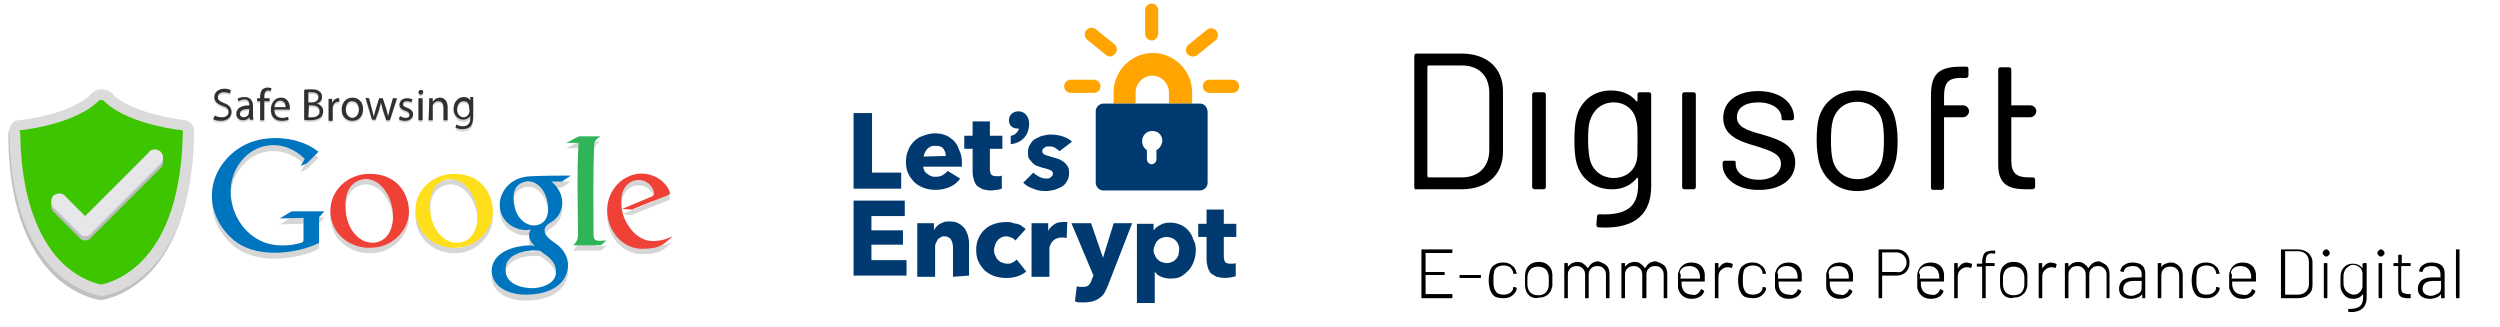 <?xml version="1.0" encoding="utf-8"?>
<!-- Generator: Adobe Illustrator 27.6.1, SVG Export Plug-In . SVG Version: 6.00 Build 0)  -->
<svg version="1.1" id="Camada_1" xmlns="http://www.w3.org/2000/svg" xmlns:xlink="http://www.w3.org/1999/xlink" x="0px" y="0px"
	 viewBox="0 0 420 55" style="enable-background:new 0 0 420 55;" xml:space="preserve">
<style type="text/css">
	.st0{opacity:0.2;}
	.st1{fill-rule:evenodd;clip-rule:evenodd;fill:#303030;}
	.st2{fill:#303030;}
	.st3{opacity:0.3;fill:#303030;enable-background:new    ;}
	.st4{fill:#3DC500;}
	.st5{clip-path:url(#SVGID_00000130639696659111485500000016383948753500989841_);fill:#3DC500;}
	.st6{fill:#DBDBDB;}
	.st7{fill:#BCBEC0;}
	.st8{fill:#E6E7E8;}
	.st9{fill-rule:evenodd;clip-rule:evenodd;fill:#EF4136;}
	.st10{fill-rule:evenodd;clip-rule:evenodd;fill:#2FB458;}
	.st11{fill-rule:evenodd;clip-rule:evenodd;fill:#0075BF;}
	.st12{fill-rule:evenodd;clip-rule:evenodd;fill:#FFDF1C;}
	.st13{fill:#FFA400;}
	.st14{fill:#003A70;}
</style>
<g>
	<g>
		<path d="M237.6,31.4v-22c0-0.3,0.2-0.4,0.4-0.4h7.5c4.3,0,7,2.4,7,6.3v10.2c0,3.9-2.7,6.3-7,6.3H238
			C237.7,31.9,237.6,31.7,237.6,31.4z M240,29.8h5.6c2.8,0,4.6-1.8,4.6-4.6v-9.6c0-2.8-1.7-4.6-4.6-4.6H240c-0.1,0-0.2,0.1-0.2,0.2
			v18.4C239.9,29.8,239.9,29.8,240,29.8z"/>
	</g>
	<path d="M257.4,31.4V15.9c0-0.3,0.2-0.4,0.4-0.4h1.5c0.3,0,0.4,0.2,0.4,0.4v15.5c0,0.3-0.2,0.4-0.4,0.4h-1.5
		C257.6,31.8,257.4,31.6,257.4,31.4z"/>
	<path d="M275.5,15.5h1.5c0.3,0,0.4,0.2,0.4,0.4v15.4c0,5.5-3.8,7.2-8.8,6.9c-0.3,0-0.4-0.2-0.4-0.5l0.1-1.3c0-0.3,0.2-0.4,0.4-0.4
		c4.6,0.2,6.5-1.3,6.5-4.9V30c0-0.1-0.1-0.2-0.2-0.1c-0.9,1.1-2.2,1.9-4.2,1.9c-2.7,0-5.1-1.5-5.9-4.3c-0.3-1-0.4-2.4-0.4-3.9
		c0-1.7,0.1-3,0.4-4.1c0.7-2.5,2.8-4.3,5.7-4.3c2,0,3.4,0.7,4.3,1.8c0.1,0.1,0.2,0.1,0.2-0.1v-1.1C275.1,15.6,275.3,15.5,275.5,15.5
		z M275.1,23.6c0-2.2,0-2.6-0.2-3.3c-0.3-1.7-1.7-3.1-3.8-3.1c-2.1,0-3.5,1.4-4,3.1c-0.2,0.6-0.3,1.5-0.3,3.2c0,1.8,0.2,2.8,0.3,3.3
		c0.4,1.7,1.9,3.1,4,3.1c2.2,0,3.6-1.4,3.9-3.1C275.1,26.2,275.1,25.8,275.1,23.6z"/>
	<path d="M282.6,31.4V15.9c0-0.3,0.2-0.4,0.4-0.4h1.5c0.3,0,0.4,0.2,0.4,0.4v15.5c0,0.3-0.2,0.4-0.4,0.4H283
		C282.7,31.8,282.6,31.6,282.6,31.4z"/>
	<path d="M289.4,27.7v-0.3c0-0.3,0.2-0.4,0.4-0.4h1.4c0.3,0,0.4,0.1,0.4,0.3v0.3c0,1.4,1.5,2.6,3.9,2.6c2.3,0,3.7-1.2,3.7-2.7
		c0-1.7-1.9-2.2-4-2.9c-2.8-0.8-5.7-1.7-5.7-4.8c0-2.8,2.4-4.5,5.9-4.5c3.6,0,6,1.9,6,4.5c0,0.3-0.2,0.4-0.4,0.4h-1.3
		c-0.3,0-0.4-0.1-0.4-0.2v-0.2c0-1.4-1.5-2.6-3.9-2.6c-2.2,0-3.6,0.9-3.6,2.5s1.7,2.2,3.9,2.8c2.7,0.8,5.9,1.6,5.9,4.8
		c0,2.8-2.4,4.6-6,4.6C291.9,32,289.4,30,289.4,27.7z"/>
	<path d="M305.7,27.6c-0.3-1.1-0.5-2.4-0.5-4s0.1-2.9,0.4-3.9c0.8-2.7,3.2-4.5,6.4-4.5c3.1,0,5.5,1.7,6.3,4.4c0.3,1.1,0.5,2.5,0.5,4
		s-0.1,2.9-0.5,4c-0.8,2.8-3.2,4.5-6.3,4.5C308.9,32.1,306.6,30.3,305.7,27.6z M316.2,26.9c0.2-0.8,0.3-2,0.3-3.3
		c0-1.4-0.1-2.5-0.3-3.3c-0.5-1.9-2-3.2-4.2-3.2c-2.1,0-3.6,1.3-4.1,3.2c-0.2,0.7-0.3,1.9-0.3,3.3s0.1,2.5,0.3,3.3
		c0.5,1.9,2,3.2,4.2,3.2C314.1,30.1,315.7,28.8,316.2,26.9z"/>
	<path d="M326.6,16.2v0.6c0,0.1,0,2.1,0,2.2v12.5c0,0.2-0.2,0.4-0.4,0.4h-1.4c-0.3,0-0.4-0.1-0.4-0.4V19c0-0.1,0-2.1,0-2.2v-0.7
		c0-3.5,1.1-4.9,5.1-4.9h0.8c0.3,0,0.4,0.1,0.4,0.4v1.1c0,0.2-0.2,0.4-0.4,0.4h-0.6C327.2,13,326.6,14,326.6,16.2z"/>
	<path d="M337.9,17.5V27c0,2.1,0.9,2.8,2.9,2.8h0.7c0.3,0,0.4,0.2,0.4,0.4v1.1c0,0.3-0.1,0.4-0.4,0.5h-1.1c-2.8,0-4.7-0.7-4.7-4.1
		V17.5c0-0.1,0-2.1,0-2.2v-3.6c0-0.3,0.2-0.4,0.4-0.4h1.4c0.3,0,0.4,0.2,0.4,0.4v3.6C337.9,15.4,337.9,17.4,337.9,17.5z"/>
	<g>
		<path d="M330.8,18.7c0,0.5-0.5,1-1,1h-3.1c-0.5,0-1-0.4-1-1c0-0.5,0.5-1,1-1h3.1C330.3,17.7,330.8,18.1,330.8,18.7z"/>
	</g>
	<g>
		<path d="M342.1,18.7c0,0.5-0.5,1-1,1H338c-0.6,0-1-0.4-1-1c0-0.5,0.4-1,1-1h3.1C341.6,17.7,342.1,18.1,342.1,18.7z"/>
	</g>
</g>
<g>
	<path d="M243.9,42.5h-4.4l0,0v3.2l0,0h3.1c0.1,0,0.1,0,0.1,0.1v0.3c0,0.1,0,0.1-0.1,0.1h-3.1l0,0v3.2l0,0h4.4c0.1,0,0.1,0,0.1,0.1
		V50c0,0.1,0,0.1-0.1,0.1h-5c-0.1,0-0.1,0-0.1-0.1v-8c0-0.1,0-0.1,0.1-0.1h5c0.1,0,0.1,0,0.1,0.1v0.3C244,42.4,244,42.5,243.9,42.5z
		"/>
	<path d="M245.2,46.6v-0.3c0-0.1,0-0.1,0.1-0.1h3.4c0.1,0,0.1,0,0.1,0.1v0.3c0,0.1,0,0.1-0.1,0.1h-3.4
		C245.3,46.7,245.2,46.7,245.2,46.6z"/>
	<path d="M251.1,49.8c-0.4-0.3-0.6-0.7-0.8-1.2c-0.1-0.4-0.2-0.9-0.2-1.5s0.1-1.1,0.2-1.5c0.1-0.5,0.4-0.9,0.8-1.1
		c0.4-0.3,0.9-0.4,1.4-0.4s1,0.1,1.4,0.4c0.4,0.3,0.7,0.6,0.8,1.1c0,0.1,0.1,0.2,0.1,0.3l0,0c0,0.1,0,0.1-0.1,0.1h-0.4l0,0
		c-0.1,0-0.1,0-0.1-0.1v-0.2c-0.1-0.3-0.3-0.6-0.5-0.8c-0.3-0.2-0.7-0.3-1.1-0.3c-0.4,0-0.8,0.1-1.1,0.3s-0.5,0.5-0.5,0.9
		c-0.1,0.3-0.1,0.7-0.1,1.3c0,0.5,0,1,0.1,1.2c0.1,0.4,0.3,0.7,0.5,0.9c0.3,0.2,0.6,0.3,1.1,0.3c0.4,0,0.8-0.1,1.1-0.3
		s0.5-0.5,0.5-0.8v-0.1c0-0.1,0.1-0.1,0.1-0.1l0.4,0.1c0.1,0,0.1,0.1,0.1,0.1v0.2c-0.1,0.4-0.4,0.8-0.8,1.1
		c-0.4,0.3-0.9,0.4-1.4,0.4S251.4,50,251.1,49.8z"/>
	<path d="M257.1,49.8c-0.4-0.3-0.7-0.7-0.8-1.2c-0.1-0.3-0.1-0.8-0.1-1.5s0-1.1,0.1-1.5c0.1-0.5,0.4-0.9,0.8-1.2s0.9-0.4,1.4-0.4
		s1,0.1,1.4,0.4c0.4,0.3,0.7,0.7,0.8,1.1c0,0.2,0.1,0.4,0.1,0.6s0,0.5,0,0.8c0,0.4,0,0.6,0,0.9s0,0.4-0.1,0.6
		c-0.1,0.5-0.4,0.9-0.8,1.2S259,50,258.5,50C257.9,50.2,257.5,50,257.1,49.8z M259.5,49.3c0.3-0.2,0.5-0.5,0.6-0.9
		c0.1-0.2,0.1-0.6,0.1-1.2c0-0.6,0-1-0.1-1.2c-0.1-0.4-0.3-0.7-0.6-0.9c-0.3-0.2-0.7-0.3-1.1-0.3s-0.8,0.1-1.1,0.3
		c-0.3,0.2-0.5,0.5-0.6,0.9c-0.1,0.2-0.1,0.7-0.1,1.2c0,0.6,0,1,0.1,1.2c0.1,0.4,0.3,0.7,0.6,0.9c0.3,0.2,0.6,0.3,1.1,0.3
		S259.2,49.5,259.5,49.3z"/>
	<path d="M269.9,44.6c0.3,0.3,0.5,0.8,0.5,1.4v4c0,0.1,0,0.1-0.1,0.1h-0.4c-0.1,0-0.1,0-0.1-0.1v-3.8c0-0.5-0.1-0.8-0.4-1.1
		s-0.6-0.4-1-0.4c-0.5,0-0.8,0.1-1.1,0.4c-0.3,0.3-0.4,0.6-0.4,1.1V50c0,0.1,0,0.1-0.1,0.1h-0.4c-0.1,0-0.1,0-0.1-0.1v-3.8
		c0-0.5-0.1-0.8-0.4-1.1s-0.6-0.4-1-0.4c-0.5,0-0.8,0.1-1.1,0.4c-0.3,0.3-0.4,0.6-0.4,1.1V50c0,0.1,0,0.1-0.1,0.1h-0.4
		c-0.1,0-0.1,0-0.1-0.1v-5.7c0-0.1,0-0.1,0.1-0.1h0.4c0.1,0,0.1,0,0.1,0.1v0.5l0,0l0,0c0.2-0.2,0.4-0.4,0.7-0.6
		c0.3-0.1,0.6-0.2,0.9-0.2c0.4,0,0.8,0.1,1,0.3c0.3,0.2,0.5,0.4,0.7,0.7c0,0,0,0,0.1,0c0.2-0.3,0.4-0.6,0.7-0.8
		c0.3-0.2,0.7-0.3,1.1-0.3C269.1,44.1,269.5,44.3,269.9,44.6z"/>
	<path d="M279.6,44.6c0.3,0.3,0.5,0.8,0.5,1.4v4c0,0.1,0,0.1-0.1,0.1h-0.4c-0.1,0-0.1,0-0.1-0.1v-3.8c0-0.5-0.1-0.8-0.4-1.1
		s-0.6-0.4-1-0.4c-0.5,0-0.8,0.1-1.1,0.4c-0.3,0.3-0.4,0.6-0.4,1.1V50c0,0.1,0,0.1-0.1,0.1H276c-0.1,0-0.1,0-0.1-0.1v-3.8
		c0-0.5-0.1-0.8-0.4-1.1s-0.6-0.4-1-0.4c-0.5,0-0.8,0.1-1.1,0.4c-0.3,0.3-0.4,0.6-0.4,1.1V50c0,0.1,0,0.1-0.1,0.1h-0.4
		c-0.1,0-0.1,0-0.1-0.1v-5.7c0-0.1,0-0.1,0.1-0.1h0.4c0.1,0,0.1,0,0.1,0.1v0.5l0,0l0,0c0.2-0.2,0.4-0.4,0.7-0.6
		c0.3-0.1,0.6-0.2,0.9-0.2c0.4,0,0.8,0.1,1,0.3c0.3,0.2,0.5,0.4,0.7,0.7c0,0,0,0,0.1,0c0.2-0.3,0.4-0.6,0.7-0.8
		c0.3-0.2,0.7-0.3,1.1-0.3C278.8,44.1,279.2,44.3,279.6,44.6z"/>
	<path d="M285.1,49.4c0.3-0.2,0.5-0.4,0.6-0.7c0-0.1,0.1-0.1,0.2-0.1l0.3,0.2c0.1,0,0.1,0.1,0.1,0.2c-0.2,0.4-0.4,0.7-0.8,0.9
		s-0.8,0.3-1.3,0.3s-1-0.1-1.4-0.4c-0.4-0.3-0.6-0.6-0.8-1.1c-0.1-0.2-0.1-0.4-0.1-0.7s0-0.5,0-0.9s0-0.7,0-0.9s0-0.4,0.1-0.5
		c0.1-0.5,0.4-0.9,0.8-1.2s0.9-0.4,1.4-0.4c0.6,0,1.2,0.2,1.5,0.5c0.4,0.3,0.6,0.8,0.7,1.4c0,0.1,0,0.3,0,0.5s0,0.4,0,0.7
		c0,0.1,0,0.1-0.1,0.1h-3.8l0,0c0,0.5,0,0.8,0.1,1c0.1,0.4,0.3,0.7,0.6,0.9c0.3,0.2,0.7,0.3,1.1,0.3
		C284.5,49.6,284.8,49.6,285.1,49.4z M282.3,46.8C282.3,46.8,282.4,46.8,282.3,46.8h3.3l0,0c0-0.4,0-0.7-0.1-0.9
		c-0.1-0.4-0.3-0.7-0.6-0.9c-0.3-0.2-0.6-0.3-1.1-0.3s-0.8,0.1-1.1,0.3c-0.3,0.2-0.5,0.5-0.5,0.9C282.4,46,282.4,46.3,282.3,46.8z"
		/>
	<path d="M291,44.3c0.1,0,0.1,0.1,0.1,0.2l-0.1,0.4c0,0.1-0.1,0.1-0.2,0.1c-0.2-0.1-0.4-0.1-0.6-0.1c-0.4,0-0.8,0.2-1.1,0.5
		c-0.3,0.3-0.4,0.7-0.4,1.2V50c0,0.1,0,0.1-0.1,0.1h-0.4c-0.1,0-0.1,0-0.1-0.1v-5.7c0-0.1,0-0.1,0.1-0.1h0.4c0.1,0,0.1,0,0.1,0.1
		v0.8l0,0l0,0c0.2-0.3,0.4-0.5,0.6-0.7c0.3-0.2,0.6-0.3,0.9-0.3C290.6,44.2,290.8,44.2,291,44.3z"/>
	<path d="M293,49.8c-0.4-0.3-0.6-0.7-0.8-1.2c-0.1-0.4-0.2-0.9-0.2-1.5s0.1-1.1,0.2-1.5c0.1-0.5,0.4-0.9,0.8-1.1
		c0.4-0.3,0.9-0.4,1.4-0.4s1,0.1,1.4,0.4c0.4,0.3,0.7,0.6,0.8,1.1c0,0.1,0.1,0.2,0.1,0.3l0,0c0,0.1,0,0.1-0.1,0.1h-0.4l0,0
		c-0.1,0-0.1,0-0.1-0.1v-0.2c-0.1-0.3-0.3-0.6-0.5-0.8c-0.3-0.2-0.7-0.3-1.1-0.3s-0.8,0.1-1.1,0.3c-0.3,0.2-0.5,0.5-0.5,0.9
		c-0.1,0.3-0.1,0.7-0.1,1.3c0,0.5,0,1,0.1,1.2c0.1,0.4,0.3,0.7,0.5,0.9c0.3,0.2,0.6,0.3,1.1,0.3c0.4,0,0.8-0.1,1.1-0.3
		c0.3-0.2,0.5-0.5,0.5-0.8v-0.1c0-0.1,0.1-0.1,0.1-0.1l0.4,0.1c0.1,0,0.1,0.1,0.1,0.1v0.2c-0.1,0.4-0.4,0.8-0.8,1.1
		s-0.9,0.4-1.4,0.4S293.4,50,293,49.8z"/>
	<path d="M301.4,49.4c0.3-0.2,0.5-0.4,0.6-0.7c0-0.1,0.1-0.1,0.2-0.1l0.3,0.2c0.1,0,0.1,0.1,0.1,0.2c-0.2,0.4-0.4,0.7-0.8,0.9
		s-0.8,0.3-1.3,0.3s-1-0.1-1.4-0.4c-0.4-0.3-0.6-0.6-0.8-1.1c-0.1-0.2-0.1-0.4-0.1-0.7s0-0.5,0-0.9s0-0.7,0-0.9s0-0.4,0.1-0.5
		c0.1-0.5,0.4-0.9,0.8-1.2s0.9-0.4,1.4-0.4c0.6,0,1.2,0.2,1.5,0.5c0.4,0.3,0.6,0.8,0.7,1.4c0,0.1,0,0.3,0,0.5s0,0.4,0,0.7
		c0,0.1,0,0.1-0.1,0.1h-3.8l0,0c0,0.5,0,0.8,0.1,1c0.1,0.4,0.3,0.7,0.6,0.9c0.3,0.2,0.7,0.3,1.1,0.3
		C300.9,49.6,301.2,49.6,301.4,49.4z M298.7,46.8L298.7,46.8h3.3l0,0c0-0.4,0-0.7-0.1-0.9c-0.1-0.4-0.3-0.7-0.6-0.9
		c-0.3-0.2-0.6-0.3-1.1-0.3s-0.8,0.1-1.1,0.3c-0.3,0.2-0.5,0.5-0.5,0.9C298.8,46,298.7,46.3,298.7,46.8z"/>
	<path d="M310,49.4c0.3-0.2,0.5-0.4,0.6-0.7c0-0.1,0.1-0.1,0.2-0.1l0.3,0.2c0.1,0,0.1,0.1,0.1,0.2c-0.2,0.4-0.4,0.7-0.8,0.9
		s-0.8,0.3-1.3,0.3s-1-0.1-1.4-0.4c-0.4-0.3-0.6-0.6-0.8-1.1c-0.1-0.2-0.1-0.4-0.1-0.7s0-0.5,0-0.9s0-0.7,0-0.9s0-0.4,0.1-0.5
		c0.1-0.5,0.4-0.9,0.8-1.2s0.9-0.4,1.4-0.4c0.6,0,1.2,0.2,1.5,0.5c0.4,0.3,0.6,0.8,0.7,1.4c0,0.1,0,0.3,0,0.5s0,0.4,0,0.7
		c0,0.1,0,0.1-0.1,0.1h-3.8l0,0c0,0.5,0,0.8,0.1,1c0.1,0.4,0.3,0.7,0.6,0.9c0.3,0.2,0.7,0.3,1.1,0.3C309.4,49.6,309.7,49.6,310,49.4
		z M307.3,46.8L307.3,46.8h3.3l0,0c0-0.4,0-0.7-0.1-0.9c-0.1-0.4-0.3-0.7-0.6-0.9c-0.3-0.2-0.6-0.3-1.1-0.3s-0.8,0.1-1.1,0.3
		c-0.3,0.2-0.5,0.5-0.5,0.9C307.3,46,307.3,46.3,307.3,46.8z"/>
	<path d="M320.2,42.5c0.4,0.4,0.6,0.9,0.6,1.6c0,0.7-0.2,1.2-0.6,1.6c-0.4,0.4-1,0.6-1.6,0.6h-2.4l0,0V50c0,0.1,0,0.1-0.1,0.1h-0.4
		c-0.1,0-0.1,0-0.1-0.1v-8c0-0.1,0-0.1,0.1-0.1h3C319.3,41.9,319.8,42.1,320.2,42.5z M319.8,45.3c0.3-0.3,0.5-0.7,0.5-1.2
		s-0.2-0.9-0.5-1.2s-0.7-0.5-1.2-0.5h-2.4l0,0v3.3l0,0h2.4C319.1,45.8,319.5,45.7,319.8,45.3z"/>
	<path d="M325.3,49.4c0.3-0.2,0.5-0.4,0.6-0.7c0-0.1,0.1-0.1,0.2-0.1l0.3,0.2c0.1,0,0.1,0.1,0.1,0.2c-0.2,0.4-0.4,0.7-0.8,0.9
		s-0.8,0.3-1.3,0.3s-1-0.1-1.4-0.4c-0.4-0.3-0.6-0.6-0.8-1.1c-0.1-0.2-0.1-0.4-0.1-0.7s0-0.5,0-0.9s0-0.7,0-0.9s0-0.4,0.1-0.5
		c0.1-0.5,0.4-0.9,0.8-1.2s0.9-0.4,1.4-0.4c0.6,0,1.2,0.2,1.5,0.5c0.4,0.3,0.6,0.8,0.7,1.4c0,0.1,0,0.3,0,0.5s0,0.4,0,0.7
		c0,0.1,0,0.1-0.1,0.1h-3.8l0,0c0,0.5,0,0.8,0.1,1c0.1,0.4,0.3,0.7,0.6,0.9c0.3,0.2,0.7,0.3,1.1,0.3C324.7,49.6,325,49.6,325.3,49.4
		z M322.5,46.8C322.5,46.8,322.6,46.8,322.5,46.8h3.3l0,0c0-0.4,0-0.7-0.1-0.9c-0.1-0.4-0.3-0.7-0.6-0.9c-0.3-0.2-0.6-0.3-1.1-0.3
		s-0.8,0.1-1.1,0.3c-0.3,0.2-0.5,0.5-0.5,0.9C322.6,46,322.6,46.3,322.5,46.8z"/>
	<path d="M331.2,44.3c0.1,0,0.1,0.1,0.1,0.2l-0.1,0.4c0,0.1-0.1,0.1-0.2,0.1c-0.2-0.1-0.4-0.1-0.6-0.1c-0.4,0-0.8,0.2-1.1,0.5
		c-0.3,0.3-0.4,0.7-0.4,1.2V50c0,0.1,0,0.1-0.1,0.1h-0.4c-0.1,0-0.1,0-0.1-0.1v-5.7c0-0.1,0-0.1,0.1-0.1h0.4c0.1,0,0.1,0,0.1,0.1
		v0.8l0,0l0,0c0.2-0.3,0.4-0.5,0.6-0.7c0.3-0.2,0.6-0.3,0.9-0.3C330.8,44.2,331,44.2,331.2,44.3z"/>
	<path d="M333.9,42.8c-0.2,0.2-0.3,0.6-0.3,1.1v0.3l0,0h1.4c0.1,0,0.1,0,0.1,0.1v0.3c0,0.1,0,0.1-0.1,0.1h-1.4l0,0V50
		c0,0.1,0,0.1-0.1,0.1h-0.4c-0.1,0-0.1,0-0.1-0.1v-5.2l0,0h-0.8c-0.1,0-0.1,0-0.1-0.1v-0.3c0-0.1,0-0.1,0.1-0.1h0.8l0,0V44
		c0-0.5,0.1-0.8,0.2-1.1s0.3-0.5,0.5-0.6c0.3-0.1,0.6-0.2,1.1-0.2h0.3c0.1,0,0.1,0,0.1,0.1v0.3c0,0.1,0,0.1-0.1,0.1h-0.3
		C334.4,42.5,334.1,42.6,333.9,42.8z"/>
	<path d="M336.9,49.8c-0.4-0.3-0.7-0.7-0.8-1.2c-0.1-0.3-0.1-0.8-0.1-1.5s0-1.1,0.1-1.5c0.1-0.5,0.4-0.9,0.8-1.2s0.9-0.4,1.4-0.4
		s1,0.1,1.4,0.4c0.4,0.3,0.7,0.7,0.8,1.1c0,0.2,0.1,0.4,0.1,0.6s0,0.5,0,0.8c0,0.4,0,0.6,0,0.9s0,0.4-0.1,0.6
		c-0.1,0.5-0.4,0.9-0.8,1.2s-0.9,0.4-1.4,0.4C337.8,50.2,337.3,50,336.9,49.8z M339.4,49.3c0.3-0.2,0.5-0.5,0.6-0.9
		c0.1-0.2,0.1-0.6,0.1-1.2c0-0.6,0-1-0.1-1.2c-0.1-0.4-0.3-0.7-0.6-0.9c-0.3-0.2-0.7-0.3-1.1-0.3s-0.8,0.1-1.1,0.3
		c-0.3,0.2-0.5,0.5-0.6,0.9c-0.1,0.2-0.1,0.7-0.1,1.2c0,0.6,0,1,0.1,1.2c0.1,0.4,0.3,0.7,0.6,0.9c0.3,0.2,0.6,0.3,1.1,0.3
		C338.7,49.6,339.1,49.5,339.4,49.3z"/>
	<path d="M345.4,44.3c0.1,0,0.1,0.1,0.1,0.2l-0.1,0.4c0,0.1-0.1,0.1-0.2,0.1c-0.2-0.1-0.4-0.1-0.6-0.1c-0.4,0-0.8,0.2-1.1,0.5
		c-0.3,0.3-0.4,0.7-0.4,1.2V50c0,0.1,0,0.1-0.1,0.1h-0.4c-0.1,0-0.1,0-0.1-0.1v-5.7c0-0.1,0-0.1,0.1-0.1h0.4c0.1,0,0.1,0,0.1,0.1
		v0.8l0,0l0,0c0.2-0.3,0.4-0.5,0.6-0.7c0.3-0.2,0.6-0.3,0.9-0.3C345,44.2,345.2,44.2,345.4,44.3z"/>
	<path d="M353.9,44.6c0.3,0.3,0.5,0.8,0.5,1.4v4c0,0.1,0,0.1-0.1,0.1H354c-0.1,0-0.1,0-0.1-0.1v-3.8c0-0.5-0.1-0.8-0.4-1.1
		s-0.6-0.4-1-0.4c-0.5,0-0.8,0.1-1.1,0.4c-0.3,0.3-0.4,0.6-0.4,1.1V50c0,0.1,0,0.1-0.1,0.1h-0.4c-0.1,0-0.1,0-0.1-0.1v-3.8
		c0-0.5-0.1-0.8-0.4-1.1s-0.6-0.4-1-0.4c-0.5,0-0.8,0.1-1.1,0.4c-0.3,0.3-0.4,0.6-0.4,1.1V50c0,0.1,0,0.1-0.1,0.1H347
		c-0.1,0-0.1,0-0.1-0.1v-5.7c0-0.1,0-0.1,0.1-0.1h0.4c0.1,0,0.1,0,0.1,0.1v0.5l0,0l0,0c0.2-0.2,0.4-0.4,0.7-0.6
		c0.3-0.1,0.6-0.2,0.9-0.2c0.4,0,0.8,0.1,1,0.3c0.3,0.2,0.5,0.4,0.7,0.7c0,0,0,0,0.1,0c0.2-0.3,0.4-0.6,0.7-0.8
		c0.3-0.2,0.7-0.3,1.1-0.3C353.1,44.1,353.6,44.3,353.9,44.6z"/>
	<path d="M359.9,44.6c0.4,0.4,0.5,0.8,0.5,1.4v4c0,0.1,0,0.1-0.1,0.1H360c-0.1,0-0.1,0-0.1-0.1v-0.6l0,0l0,0
		c-0.2,0.3-0.5,0.5-0.8,0.6s-0.7,0.2-1.1,0.2c-0.5,0-1-0.1-1.4-0.4c-0.4-0.3-0.6-0.7-0.6-1.3s0.2-1,0.6-1.4c0.4-0.3,1-0.5,1.8-0.5
		h1.4l0,0v-0.5c0-0.4-0.1-0.8-0.4-1c-0.2-0.3-0.6-0.4-1.1-0.4c-0.4,0-0.7,0.1-1,0.2c-0.3,0.2-0.4,0.4-0.5,0.7c0,0.1-0.1,0.1-0.1,0.1
		l-0.4-0.1c-0.1,0-0.1,0-0.1-0.1c0.1-0.4,0.3-0.8,0.7-1c0.4-0.3,0.9-0.4,1.4-0.4C359,44.1,359.6,44.3,359.9,44.6z M359.3,49.3
		c0.4-0.2,0.5-0.6,0.5-1v-1.1l0,0h-1.3c-0.6,0-1,0.1-1.3,0.3s-0.5,0.6-0.5,1s0.1,0.7,0.4,0.9s0.6,0.3,1,0.3S358.9,49.5,359.3,49.3z"
		/>
	<path d="M366.1,44.7c0.4,0.4,0.6,0.9,0.6,1.5V50c0,0.1,0,0.1-0.1,0.1h-0.4c-0.1,0-0.1,0-0.1-0.1v-3.7c0-0.5-0.1-0.8-0.4-1.1
		s-0.6-0.4-1.1-0.4s-0.8,0.1-1.1,0.4c-0.3,0.3-0.4,0.7-0.4,1.1V50c0,0.1,0,0.1-0.1,0.1h-0.4c-0.1,0-0.1,0-0.1-0.1v-5.7
		c0-0.1,0-0.1,0.1-0.1h0.4c0.1,0,0.1,0,0.1,0.1v0.6l0,0l0,0c0.2-0.3,0.4-0.5,0.7-0.6c0.3-0.1,0.6-0.2,1-0.2S365.7,44.3,366.1,44.7z"
		/>
	<path d="M369.2,49.8c-0.4-0.3-0.6-0.7-0.8-1.2c-0.1-0.4-0.2-0.9-0.2-1.5s0.1-1.1,0.2-1.5c0.1-0.5,0.4-0.9,0.8-1.1
		c0.4-0.3,0.9-0.4,1.4-0.4s1,0.1,1.4,0.4c0.4,0.3,0.7,0.6,0.8,1.1c0,0.1,0.1,0.2,0.1,0.3l0,0c0,0.1,0,0.1-0.1,0.1h-0.4l0,0
		c-0.1,0-0.1,0-0.1-0.1v-0.2c-0.1-0.3-0.3-0.6-0.5-0.8c-0.3-0.2-0.7-0.3-1.1-0.3s-0.8,0.1-1.1,0.3c-0.3,0.2-0.5,0.5-0.5,0.9
		c-0.1,0.3-0.1,0.7-0.1,1.3c0,0.5,0,1,0.1,1.2c0.1,0.4,0.3,0.7,0.5,0.9c0.3,0.2,0.6,0.3,1.1,0.3c0.4,0,0.8-0.1,1.1-0.3
		c0.3-0.2,0.5-0.5,0.5-0.8v-0.1c0-0.1,0.1-0.1,0.1-0.1l0.4,0.1c0.1,0,0.1,0.1,0.1,0.1v0.2c-0.1,0.4-0.4,0.8-0.8,1.1
		s-0.9,0.4-1.4,0.4S369.6,50,369.2,49.8z"/>
	<path d="M377.7,49.4c0.3-0.2,0.5-0.4,0.6-0.7c0-0.1,0.1-0.1,0.2-0.1l0.3,0.2c0.1,0,0.1,0.1,0.1,0.2c-0.2,0.4-0.4,0.7-0.8,0.9
		s-0.8,0.3-1.3,0.3s-1-0.1-1.4-0.4c-0.4-0.3-0.6-0.6-0.8-1.1c-0.1-0.2-0.1-0.4-0.1-0.7s0-0.5,0-0.9s0-0.7,0-0.9s0-0.4,0.1-0.5
		c0.1-0.5,0.4-0.9,0.8-1.2s0.9-0.4,1.4-0.4c0.6,0,1.2,0.2,1.5,0.5c0.4,0.3,0.6,0.8,0.7,1.4c0,0.1,0,0.3,0,0.5s0,0.4,0,0.7
		c0,0.1,0,0.1-0.1,0.1H375l0,0c0,0.5,0,0.8,0.1,1c0.1,0.4,0.3,0.7,0.6,0.9c0.3,0.2,0.7,0.3,1.1,0.3
		C377.1,49.6,377.4,49.6,377.7,49.4z M374.9,46.8C374.9,46.8,375,46.8,374.9,46.8h3.3l0,0c0-0.4,0-0.7-0.1-0.9
		c-0.1-0.4-0.3-0.7-0.6-0.9c-0.3-0.2-0.6-0.3-1.1-0.3s-0.8,0.1-1.1,0.3c-0.3,0.2-0.5,0.5-0.5,0.9C375,46,375,46.3,374.9,46.8z"/>
	<path d="M383.2,50v-8c0-0.1,0-0.1,0.1-0.1h2.7c0.7,0,1.3,0.2,1.8,0.6c0.4,0.4,0.7,0.9,0.7,1.6v3.8c0,0.7-0.2,1.2-0.7,1.6
		c-0.4,0.4-1,0.6-1.8,0.6h-2.7C383.3,50.1,383.2,50.1,383.2,50z M383.9,49.5h2.2c0.5,0,1-0.2,1.3-0.5s0.5-0.7,0.5-1.3V44
		c0-0.5-0.2-1-0.5-1.3s-0.8-0.5-1.3-0.5h-2.2l0,0V49.5L383.9,49.5z"/>
	<path d="M390.4,42.9c-0.1-0.1-0.2-0.2-0.2-0.4s0.1-0.3,0.2-0.4c0.1-0.1,0.2-0.2,0.4-0.2s0.3,0.1,0.4,0.2c0.1,0.1,0.2,0.2,0.2,0.4
		s-0.1,0.3-0.2,0.4c-0.1,0.1-0.2,0.2-0.4,0.2S390.5,43,390.4,42.9z M390.4,50v-5.7c0-0.1,0-0.1,0.1-0.1h0.4c0.1,0,0.1,0,0.1,0.1V50
		c0,0.1,0,0.1-0.1,0.1h-0.4L390.4,50z"/>
	<path d="M397.1,44.2h0.4c0.1,0,0.1,0,0.1,0.1V50c0,0.9-0.3,1.5-0.8,1.9s-1.3,0.6-2.2,0.5c-0.1,0-0.1-0.1-0.1-0.1V52
		c0-0.1,0-0.1,0.1-0.1c0.8,0,1.4-0.1,1.8-0.4c0.4-0.3,0.6-0.8,0.6-1.5v-0.6l0,0l0,0c-0.4,0.5-0.9,0.8-1.6,0.8c-0.5,0-1-0.1-1.3-0.4
		c-0.4-0.3-0.6-0.7-0.8-1.1c-0.1-0.3-0.1-0.8-0.1-1.4c0-0.7,0-1.2,0.1-1.5c0.1-0.5,0.4-0.8,0.7-1.1c0.4-0.3,0.8-0.4,1.3-0.4
		c0.7,0,1.3,0.3,1.6,0.8l0,0l0,0v-0.6C396.9,44.2,397,44.2,397.1,44.2z M396.9,47.9c0-0.2,0-0.4,0-0.8c0-0.4,0-0.6,0-0.8
		s0-0.3,0-0.5c-0.1-0.4-0.2-0.7-0.5-0.9s-0.6-0.4-1-0.4s-0.7,0.1-1,0.4c-0.3,0.2-0.5,0.5-0.6,0.9c-0.1,0.2-0.1,0.6-0.1,1.2
		c0,0.6,0,1,0.1,1.2c0.1,0.4,0.3,0.7,0.6,0.9c0.3,0.2,0.6,0.4,1,0.4s0.8-0.1,1-0.4c0.3-0.2,0.4-0.5,0.5-0.9
		C396.9,48.3,396.9,48.1,396.9,47.9z"/>
	<path d="M399.6,42.9c-0.1-0.1-0.2-0.2-0.2-0.4s0.1-0.3,0.2-0.4c0.1-0.1,0.2-0.2,0.4-0.2s0.3,0.1,0.4,0.2c0.1,0.1,0.2,0.2,0.2,0.4
		s-0.1,0.3-0.2,0.4c-0.1,0.1-0.2,0.2-0.4,0.2S399.7,43,399.6,42.9z M399.6,50v-5.7c0-0.1,0-0.1,0.1-0.1h0.4c0.1,0,0.1,0,0.1,0.1V50
		c0,0.1,0,0.1-0.1,0.1h-0.4L399.6,50z"/>
	<path d="M404.8,44.7h-1.4l0,0v3.7c0,0.4,0.1,0.7,0.3,0.8s0.5,0.2,0.9,0.2h0.3c0.1,0,0.1,0,0.1,0.1V50c0,0.1,0,0.1-0.1,0.1h-0.4
		c-0.5,0-1-0.1-1.2-0.3c-0.3-0.2-0.4-0.6-0.4-1.2v-3.9l0,0h-0.7c-0.1,0-0.1,0-0.1-0.1v-0.3c0-0.1,0-0.1,0.1-0.1h0.7l0,0v-1.3
		c0-0.1,0-0.1,0.1-0.1h0.4c0.1,0,0.1,0,0.1,0.1v1.3l0,0h1.4c0.1,0,0.1,0,0.1,0.1v0.3C405,44.7,404.9,44.7,404.8,44.7z"/>
	<path d="M410.2,44.6c0.4,0.4,0.5,0.8,0.5,1.4v4c0,0.1,0,0.1-0.1,0.1h-0.4c-0.1,0-0.1,0-0.1-0.1v-0.6l0,0l0,0
		c-0.2,0.3-0.5,0.5-0.8,0.6s-0.7,0.2-1.1,0.2c-0.5,0-1-0.1-1.4-0.4c-0.4-0.3-0.6-0.7-0.6-1.3s0.2-1,0.6-1.4c0.4-0.3,1-0.5,1.8-0.5
		h1.4l0,0v-0.5c0-0.4-0.1-0.8-0.4-1c-0.2-0.3-0.6-0.4-1.1-0.4c-0.4,0-0.7,0.1-1,0.2c-0.3,0.2-0.4,0.4-0.5,0.7c0,0.1-0.1,0.1-0.1,0.1
		l-0.4-0.1c-0.1,0-0.1,0-0.1-0.1c0.1-0.4,0.3-0.8,0.7-1c0.4-0.3,0.9-0.4,1.4-0.4C409.3,44.1,409.9,44.3,410.2,44.6z M409.6,49.3
		c0.4-0.2,0.5-0.6,0.5-1v-1.1l0,0h-1.3c-0.6,0-1,0.1-1.3,0.3s-0.5,0.6-0.5,1s0.1,0.7,0.4,0.9s0.6,0.3,1,0.3
		C408.8,49.7,409.2,49.5,409.6,49.3z"/>
	<path d="M412.6,50v-8c0-0.1,0-0.1,0.1-0.1h0.4c0.1,0,0.1,0,0.1,0.1v8c0,0.1,0,0.1-0.1,0.1h-0.4C412.7,50.1,412.6,50.1,412.6,50z"/>
</g>
<g>
	<g class="st0">
		<path class="st1" d="M112.2,33.7c0.4-0.2,0.4-0.2,0.3-0.6c-0.9-2.4-4.1-3.8-6.8-2.6c-2.2,0.9-3.7,3.2-3.7,5.7
			c0,3.4,2.5,6.5,5.9,6.5c1.5,0,2.6-0.2,3.6-0.8c0.2-0.2,1.4-1.1,1.4-1.3c0,0-0.2,0.1-0.4,0.2c-0.8,0.4-1.9,0.6-2.8,0.6
			c-1.8,0-3.3-1.2-4.2-2.7c-0.6-0.9-1-2-1.1-3.2c-0.2-1.8,0.3-3.8,2.3-4.3c1.3-0.3,2.6,0.4,3.1,1.7c0.2,0.6,0.1,0.9-0.5,1.1l-4.8,2
			l1.7,0.1C108,35.3,110.2,34.5,112.2,33.7L112.2,33.7z"/>
		<path class="st1" d="M97.3,23.8c1.2,0,2.4,0,3.6,0c-0.5,0.3-0.7,0.5-0.9,0.8c-0.2,0.2-0.2,0.7-0.2,1.1c-0.2,4.8-0.1,9.7-0.1,14.5
			c0,1.3,0.5,1.2,2.2,1.1c-0.3,0.2-0.7,0.7-1,0.8c-1.5,0-3,0-4.6,0c0.6-0.6,0.9-1,0.8-2.5c0-5-0.2-9.9,0.1-14.7c-0.7,0-1.4,0-2.1,0
			C95.9,24.6,96.5,24.1,97.3,23.8L97.3,23.8z"/>
		<path class="st1" d="M90.7,43c0.3,0.2,0.5,0.4,0.8,0.6c1.5,1,2,2.1,1.9,3.2c-0.1,1.3-1.4,2.3-3.6,2.5c-2.3,0.1-5.4-0.8-4.8-3.8
			c0.3-1.6,2.4-2.4,4.2-2.5C89.7,43,90.2,43,90.7,43L90.7,43z M95.9,30.5l-1.5,1h-1.8c0.7,0.5,1.3,1.3,1.6,2.1
			c0.3,0.9,0.4,1.9,0,2.8c-0.3,0.9-1,1.6-1.9,2.1c-0.5,0.3-0.8,0.7-0.8,1.1c-0.1,1.1,1.3,1.9,2.1,2.5c1.7,1.3,2.4,3.4,1.3,5.5
			c-1.1,2-3.7,2.9-6.5,2.9c-3.5,0-5.6-1.6-5.8-3.8c-0.1-2.8,2.7-4.1,5.3-4.4c0.7-0.1,1.4-0.1,2,0c-0.9-0.6-1.3-1.8-0.8-2.7
			c0.1-0.2,0-0.1-0.2-0.1c-2.1,0.3-4.3-1.1-4.8-3.1c-0.3-1.1-0.1-2.2,0.3-3c0.9-1.9,2.8-2.9,5-2.9C91.6,30.4,93.7,30.4,95.9,30.5
			L95.9,30.5z M92,35c0.3,1.7-0.1,3.3-1.7,3.7c-1.5,0.4-3.3-0.8-3.8-2.9c-0.6-2.4,0-3.9,1.5-4.3C89.8,30.9,91.6,32.5,92,35L92,35z"
			/>
		<path class="st1" d="M76.3,30.1c4.1,0,6.3,2.8,6.5,6c0.2,3.2-2.5,6.1-5.7,6.4c-3.9,0.4-7.3-2.3-7.3-6.2
			C69.7,32.9,72.7,30.1,76.3,30.1L76.3,30.1z M80.2,36.5c0.2,2.4-0.6,4.6-2.7,5.1c-2.2,0.5-4.5-1.3-5.1-4.4
			c-0.6-3.4,0.4-5.6,2.5-6.1C77.3,30.4,79.8,32.9,80.2,36.5L80.2,36.5z"/>
		<path class="st1" d="M62.1,30.1c4.2,0,6.4,2.8,6.6,6c0.2,3.2-2.5,6.1-5.8,6.4c-4,0.4-7.4-2.3-7.4-6.2
			C55.5,32.9,58.4,30.1,62.1,30.1L62.1,30.1z M66,36.5c0.2,2.4-0.6,4.6-2.7,5.1c-2.2,0.5-4.5-1.3-5.1-4.4c-0.6-3.4,0.4-5.6,2.5-6.1
			C63.1,30.4,65.6,32.9,66,36.5L66,36.5z"/>
		<path class="st1" d="M51.6,28.4l1.9-1.9c-3.2-2.6-8.7-3-12.3-1.2c-3.2,1.6-5.5,4.8-5.6,8.3c-0.1,3.7,2.1,6.7,4.3,8.2
			c3.6,2.5,9.9,1.9,13.7,0v-0.4l0,0v-3.9l0.9-1H49l-2,1.2l4-0.1c0,1.1,0,2.3,0,3.5c0,0.5,0,0.6-0.8,0.8c-1.1,0.3-2.4,0.4-3.6,0.3
			c-4-0.3-7-3.5-7.7-7.4c-0.7-3.7,1.1-7.2,4-8.7c1.4-0.7,3.2-1,5.1-0.4c1.2,0.4,2.3,1.1,3.2,2l-0.7,1.2L51.6,28.4L51.6,28.4z"/>
	</g>
	<g class="st0">
		<path class="st2" d="M36.1,19.7c0.3,0.2,0.7,0.3,1.2,0.3c0.7,0,1.1-0.4,1.1-0.9s-0.3-0.8-1-1c-0.8-0.3-1.4-0.7-1.4-1.5
			c0-0.8,0.7-1.4,1.7-1.4c0.5,0,0.9,0.1,1.1,0.3L38.6,16c-0.2-0.1-0.5-0.2-1-0.2c-0.7,0-1,0.4-1,0.8c0,0.5,0.3,0.7,1,1
			c0.9,0.3,1.3,0.8,1.3,1.5c0,0.8-0.6,1.5-1.8,1.5c-0.5,0-1-0.1-1.3-0.3L36.1,19.7z"/>
		<path class="st2" d="M42,20.5L41.9,20l0,0c-0.2,0.3-0.6,0.5-1.1,0.5c-0.7,0-1.1-0.5-1.1-1.1c0-0.9,0.8-1.4,2.2-1.4v-0.1
			c0-0.3-0.1-0.9-0.8-0.9c-0.3,0-0.7,0.1-1,0.3l-0.2-0.4c0.3-0.2,0.7-0.3,1.2-0.3c1.1,0,1.4,0.8,1.4,1.5v1.4c0,0.3,0,0.6,0.1,0.9H42
			V20.5z M41.9,18.6c-0.7,0-1.6,0.1-1.6,0.8c0,0.4,0.3,0.6,0.6,0.6c0.5,0,0.8-0.3,0.9-0.6c0-0.1,0-0.1,0-0.2L41.9,18.6L41.9,18.6z"
			/>
		<path class="st2" d="M43.7,20.5v-3.2h-0.5v-0.5h0.5v-0.2c0-0.5,0.1-1,0.4-1.3c0.3-0.2,0.6-0.3,0.9-0.3c0.2,0,0.4,0.1,0.6,0.1
			l-0.1,0.5c-0.1,0-0.2-0.1-0.4-0.1c-0.6,0-0.7,0.5-0.7,1.1v0.2h0.9v0.5h-0.9v3.2H43.7z"/>
		<path class="st2" d="M46.1,18.8c0,0.9,0.6,1.3,1.3,1.3c0.5,0,0.8-0.1,1-0.2l0.1,0.5c-0.2,0.1-0.6,0.2-1.2,0.2
			c-1.1,0-1.8-0.7-1.8-1.9c0-1.1,0.7-2,1.7-2c1.2,0,1.5,1.1,1.5,1.7c0,0.1,0,0.2,0,0.3h-2.6V18.8z M48,18.3c0-0.4-0.2-1.1-0.9-1.1
			s-1,0.6-1,1.1H48z"/>
		<path class="st2" d="M51.1,15.4c0.3-0.1,0.7-0.1,1.2-0.1c0.7,0,1.1,0.1,1.4,0.4c0.3,0.2,0.4,0.5,0.4,0.9c0,0.5-0.3,0.9-0.9,1.1
			l0,0c0.5,0.1,1.1,0.5,1.1,1.3c0,0.4-0.2,0.8-0.4,1c-0.4,0.3-0.9,0.5-1.8,0.5c-0.5,0-0.8,0-1-0.1V15.4z M51.8,17.5h0.6
			c0.7,0,1.1-0.4,1.1-0.9c0-0.6-0.5-0.8-1.1-0.8c-0.3,0-0.5,0-0.6,0V17.5z M51.8,20c0.1,0,0.3,0,0.6,0c0.7,0,1.3-0.3,1.3-1
			s-0.6-1-1.3-1h-0.5L51.8,20L51.8,20z"/>
		<path class="st2" d="M55.2,18c0-0.4,0-0.8,0-1.1h0.6v0.7l0,0c0.2-0.5,0.6-0.8,1-0.8c0.1,0,0.1,0,0.2,0v0.6c-0.1,0-0.1,0-0.2,0
			c-0.5,0-0.8,0.4-0.9,0.9c0,0.1,0,0.2,0,0.3v2h-0.7C55.2,20.6,55.2,18,55.2,18z"/>
		<path class="st2" d="M61,18.6c0,1.4-0.9,2-1.8,2c-1,0-1.8-0.7-1.8-1.9c0-1.2,0.8-2,1.8-2C60.3,16.7,61,17.5,61,18.6z M58.1,18.7
			c0,0.8,0.5,1.4,1.1,1.4s1.1-0.6,1.1-1.4c0-0.6-0.3-1.4-1.1-1.4C58.4,17.2,58.1,18,58.1,18.7z"/>
		<path class="st2" d="M62,16.8l0.5,1.9c0.1,0.4,0.2,0.8,0.3,1.2l0,0c0.1-0.4,0.2-0.8,0.3-1.2l0.6-1.9h0.6l0.6,1.8
			c0.1,0.4,0.2,0.8,0.3,1.2l0,0c0.1-0.4,0.2-0.8,0.3-1.2l0.5-1.8h0.7l-1.2,3.7h-0.6l-0.6-1.8c-0.1-0.4-0.2-0.8-0.3-1.2l0,0
			c-0.1,0.4-0.2,0.8-0.3,1.2l-0.6,1.7h-0.6l-1.1-3.7L62,16.8L62,16.8z"/>
		<path class="st2" d="M67.2,19.8c0.2,0.1,0.5,0.3,0.9,0.3c0.5,0,0.7-0.2,0.7-0.5s-0.2-0.5-0.7-0.7c-0.7-0.2-1-0.6-1-1
			c0-0.6,0.5-1.1,1.3-1.1c0.4,0,0.7,0.1,0.9,0.2l-0.2,0.5c-0.1-0.1-0.4-0.2-0.8-0.2s-0.6,0.2-0.6,0.5s0.2,0.4,0.7,0.6
			c0.6,0.2,1,0.6,1,1.1c0,0.6-0.5,1.1-1.4,1.1c-0.4,0-0.8-0.1-1-0.3L67.2,19.8z"/>
		<path class="st2" d="M71.1,15.8c0,0.2-0.2,0.4-0.4,0.4c-0.2,0-0.4-0.2-0.4-0.4c0-0.2,0.2-0.4,0.4-0.4
			C70.9,15.4,71.1,15.6,71.1,15.8z M70.3,20.5v-3.7H71v3.7H70.3z"/>
		<path class="st2" d="M72.1,17.8c0-0.4,0-0.7,0-1h0.6v0.6l0,0c0.2-0.3,0.6-0.7,1.2-0.7c0.5,0,1.3,0.3,1.3,1.6v2.2h-0.7v-2.1
			c0-0.6-0.2-1.1-0.9-1.1c-0.4,0-0.8,0.3-0.9,0.7c0,0.1,0,0.2,0,0.3v2.2H72L72.1,17.8L72.1,17.8z"/>
		<path class="st2" d="M79.5,16.8c0,0.3,0,0.6,0,1V20c0,0.8-0.2,1.4-0.5,1.7c-0.4,0.3-0.9,0.4-1.3,0.4s-0.9-0.1-1.2-0.3l0.2-0.5
			c0.2,0.2,0.6,0.3,1.1,0.3c0.7,0,1.2-0.4,1.2-1.3v-0.4l0,0c-0.2,0.3-0.6,0.6-1.2,0.6c-0.9,0-1.6-0.8-1.6-1.8c0-1.2,0.8-2,1.7-2
			c0.6,0,1,0.3,1.1,0.6l0,0v-0.6L79.5,16.8L79.5,16.8z M78.8,18.3c0-0.1,0-0.2,0-0.3c-0.1-0.4-0.4-0.7-0.9-0.7
			c-0.6,0-1.1,0.5-1.1,1.4c0,0.7,0.4,1.3,1.1,1.3c0.4,0,0.8-0.3,0.9-0.7c0-0.1,0.1-0.2,0.1-0.4L78.8,18.3L78.8,18.3z"/>
	</g>
	<g>
		<path class="st3" d="M32.4,23L32.4,23c0-0.1,0-0.2,0-0.2c0-0.1,0-0.1,0-0.2c-0.1-0.8-0.6-1.4-1.4-1.6h-0.2
			c-2-0.2-8.7-1.3-11.9-4.2c-0.1-0.2-0.3-0.3-0.5-0.5c-0.4-0.3-1-0.5-1.5-0.5c-0.6,0-1.1,0.2-1.5,0.5c-0.2,0.1-0.3,0.3-0.5,0.5
			c-3.2,3-10,4-12,4.2H2.8c-0.8,0.2-1.4,0.8-1.4,1.6v0.1v0.1v0.1c0,0.1,0,0.1,0,0.2v0.1c0,0.1,0,0.1,0,0.2c0.2,13,4.3,19.6,7.7,22.9
			c3.8,3.6,7.6,4.1,7.7,4.1h0.1H17c0.2,0,3.9-0.5,7.7-4.1c3.4-3.3,7.5-9.9,7.7-22.9c0-0.1,0-0.1,0-0.2v-0.1
			C32.4,23.1,32.4,23,32.4,23z"/>
		<g>
			<path d="M3.2,20.8L3.2,20.8L3.2,20.8z"/>
			<g>
				<g>
					<path id="XMLID_00000092442650966268857200000009944303650667701134_" class="st4" d="M31.7,22.8
						C31.7,22.8,31.7,22.7,31.7,22.8c0-0.1,0-0.1,0-0.2c0-0.4-0.3-0.7-0.7-0.8h-0.1c-2.4-0.3-9.1-1.4-12.5-4.5
						c-0.1-0.1-0.2-0.2-0.3-0.3c-0.3-0.2-0.6-0.3-1-0.3s-0.7,0.1-1,0.3c-0.1,0.1-0.2,0.2-0.3,0.3c-3.4,3.2-10.3,4.2-12.6,4.5l0,0
						c-0.4,0.1-0.7,0.4-0.7,0.8c0,0,0,0,0,0.1c0,0,0,0,0,0.1s0,0.2,0,0.4c0,0,0,0,0,0.1v0.1c0.3,24.5,14.6,26.1,14.6,26.1
						s14.3-1.6,14.6-26.1c0-0.1,0-0.1,0-0.2v-0.1C31.7,23,31.7,22.9,31.7,22.8z"/>
				</g>
				<g>
					<defs>
						<path id="SVGID_1_" d="M31.7,22.8C31.7,22.8,31.7,22.7,31.7,22.8c0-0.1,0-0.1,0-0.2c0-0.4-0.3-0.7-0.7-0.8h-0.1
							c-2.4-0.3-9.1-1.4-12.5-4.5c-0.1-0.1-0.2-0.2-0.3-0.3c-0.3-0.2-0.6-0.3-1-0.3s-0.7,0.1-1,0.3c-0.1,0.1-0.2,0.2-0.3,0.3
							c-3.4,3.2-10.3,4.2-12.6,4.5l0,0c-0.4,0.1-0.7,0.4-0.7,0.8c0,0,0,0,0,0.1c0,0,0,0,0,0.1s0,0.2,0,0.4c0,0,0,0,0,0.1v0.1
							c0.3,24.5,14.6,26.1,14.6,26.1s14.3-1.6,14.6-26.1c0-0.1,0-0.1,0-0.2v-0.1C31.7,23,31.7,22.9,31.7,22.8z"/>
					</defs>
					<clipPath id="SVGID_00000042701410937715659430000013266598042383148727_">
						<use xlink:href="#SVGID_1_"  style="overflow:visible;"/>
					</clipPath>
					
						<rect x="-2.9" y="6.9" style="clip-path:url(#SVGID_00000042701410937715659430000013266598042383148727_);fill:#3DC500;" width="20" height="47.6"/>
				</g>
			</g>
			<g>
				<path class="st6" d="M17.1,49.7H17c-0.2,0-3.9-0.5-7.7-4.1c-3.4-3.3-7.5-9.9-7.7-22.9c0-0.1,0-0.1,0-0.2v-0.1c0-0.1,0-0.1,0-0.2
					v-0.1V22v-0.1c0-0.9,0.6-1.6,1.4-1.7h0.1c2-0.2,8.7-1.2,12-4.2c0.1-0.2,0.3-0.3,0.5-0.5c0.4-0.3,1-0.5,1.5-0.5s1.1,0.2,1.5,0.5
					c0.2,0.1,0.4,0.3,0.5,0.5c3.2,2.9,9.9,3.9,11.9,4.2h0.2c0.8,0.2,1.3,0.8,1.4,1.6c0,0.1,0,0.1,0,0.2v0.1v0.1c0,0.1,0,0.1,0,0.2
					v0.1c0,0.1,0,0.1,0,0.2c-0.2,12.9-4.3,19.6-7.7,22.9c-3.8,3.6-7.5,4.1-7.7,4.1L17.1,49.7z M3.4,22.5L3.4,22.5v0.1
					c0.2,12.3,4,18.6,7.1,21.6c3,2.9,6,3.5,6.5,3.6c0.6-0.1,3.6-0.8,6.6-3.7c4.5-4.4,6.9-11.8,7.1-21.5v-0.1c0,0,0,0,0-0.1v-0.1l0,0
					c0-0.1,0-0.1,0-0.2v-0.2l0,0c-2.7-0.3-9.5-1.5-13-4.7l-0.1-0.1L17.5,17c0-0.1-0.1-0.1-0.1-0.1c-0.1-0.1-0.2-0.1-0.4-0.1
					c-0.2,0-0.4,0.1-0.4,0.1c-0.1,0-0.1,0.1-0.1,0.1l-0.1,0.1l-0.1,0.1c-3.5,3.2-10.2,4.4-13,4.7V22v0.2C3.4,22.2,3.4,22.3,3.4,22.5
					L3.4,22.5L3.4,22.5z"/>
			</g>
		</g>
		<g>
			<path class="st7" d="M26,25.9c-0.3,0-0.6,0.1-0.9,0.3L25,26.4L14.3,37L11,33.7c-0.1-0.1-0.1-0.2-0.2-0.2
				c-0.2-0.2-0.5-0.3-0.8-0.3s-0.5,0.1-0.8,0.2c-0.2,0.1-0.3,0.2-0.4,0.4c-0.1,0.2-0.2,0.5-0.2,0.8s0.1,0.6,0.3,0.9l0.2,0.2l3.3,3.3
				l0,0l0.9,0.9l0.2,0.2c0.2,0.2,0.5,0.3,0.8,0.3s0.6-0.1,0.8-0.3c0.1-0.1,0.2-0.1,0.2-0.2l0.9-0.9l0,0l10.7-10.7l0.2-0.2
				c0.2-0.2,0.3-0.5,0.3-0.9C27.4,26.5,26.8,25.9,26,25.9z"/>
			<path class="st8" d="M26,25.1c-0.3,0-0.6,0.1-0.9,0.3L25,25.6L14.3,36.3L11,33c-0.1-0.1-0.1-0.2-0.2-0.2
				c-0.2-0.2-0.5-0.3-0.8-0.3s-0.5,0.1-0.8,0.2c-0.2,0.1-0.3,0.2-0.4,0.4c-0.1,0.2-0.2,0.5-0.2,0.8s0.1,0.6,0.3,0.9L9.1,35l3.3,3.3
				l0,0l0.9,0.9l0.2,0.2c0.2,0.2,0.5,0.3,0.8,0.3s0.6-0.1,0.8-0.3c0.1-0.1,0.2-0.1,0.2-0.2l0.9-0.9l0,0l10.7-10.7l0.2-0.2
				c0.2-0.2,0.3-0.5,0.3-0.9C27.4,25.7,26.8,25.1,26,25.1z"/>
		</g>
	</g>
	<g>
		<path class="st2" d="M36.1,19.4c0.3,0.2,0.7,0.3,1.2,0.3c0.7,0,1.1-0.4,1.1-0.9s-0.3-0.8-1-1c-0.8-0.3-1.4-0.7-1.4-1.5
			c0-0.8,0.7-1.4,1.7-1.4c0.5,0,0.9,0.1,1.1,0.3l-0.2,0.5c-0.2-0.1-0.5-0.2-1-0.2c-0.7,0-1,0.4-1,0.8c0,0.5,0.3,0.7,1,1
			c0.9,0.3,1.3,0.8,1.3,1.5c0,0.8-0.6,1.5-1.8,1.5c-0.5,0-1-0.1-1.3-0.3L36.1,19.4z"/>
		<path class="st2" d="M42,20.2l-0.1-0.5l0,0c-0.2,0.3-0.6,0.5-1.1,0.5c-0.7,0-1.1-0.5-1.1-1.1c0-0.9,0.8-1.4,2.2-1.4v-0.1
			c0-0.3-0.1-0.9-0.8-0.9c-0.3,0-0.7,0.1-1,0.3l-0.2-0.4c0.3-0.2,0.7-0.3,1.2-0.3c1.1,0,1.4,0.8,1.4,1.5v1.4c0,0.3,0,0.6,0.1,0.9H42
			V20.2z M41.9,18.3c-0.7,0-1.6,0.1-1.6,0.8c0,0.4,0.3,0.6,0.6,0.6c0.5,0,0.8-0.3,0.9-0.6c0-0.1,0-0.1,0-0.2L41.9,18.3L41.9,18.3z"
			/>
		<path class="st2" d="M43.7,20.2V17h-0.5v-0.5h0.5v-0.2c0-0.5,0.1-1,0.4-1.3c0.3-0.2,0.6-0.3,0.9-0.3c0.2,0,0.4,0.1,0.6,0.1
			l-0.1,0.5c-0.1,0-0.2-0.1-0.4-0.1c-0.6,0-0.7,0.5-0.7,1.1v0.2h0.9V17h-0.9v3.2H43.7z"/>
		<path class="st2" d="M46.1,18.5c0,0.9,0.6,1.3,1.3,1.3c0.5,0,0.8-0.1,1-0.2l0.1,0.5c-0.2,0.1-0.6,0.2-1.2,0.2
			c-1.1,0-1.8-0.7-1.8-1.9c0-1.1,0.7-2,1.7-2c1.2,0,1.5,1.1,1.5,1.7c0,0.1,0,0.2,0,0.3h-2.6V18.5z M48,18c0-0.4-0.2-1.1-0.9-1.1
			s-1,0.6-1,1.1H48z"/>
		<path class="st2" d="M51.1,15.1c0.3-0.1,0.7-0.1,1.2-0.1c0.7,0,1.1,0.1,1.4,0.4c0.3,0.2,0.4,0.5,0.4,0.9c0,0.5-0.3,0.9-0.9,1.1
			l0,0c0.5,0.1,1.1,0.5,1.1,1.3c0,0.4-0.2,0.8-0.4,1c-0.4,0.3-0.9,0.5-1.8,0.5c-0.5,0-0.8,0-1-0.1V15.1z M51.8,17.2h0.6
			c0.7,0,1.1-0.4,1.1-0.9c0-0.6-0.5-0.8-1.1-0.8c-0.3,0-0.5,0-0.6,0V17.2z M51.8,19.7c0.1,0,0.3,0,0.6,0c0.7,0,1.3-0.3,1.3-1
			s-0.6-1-1.3-1h-0.5L51.8,19.7L51.8,19.7z"/>
		<path class="st2" d="M55.2,17.7c0-0.4,0-0.8,0-1.1h0.6v0.7l0,0c0.2-0.5,0.6-0.8,1-0.8c0.1,0,0.1,0,0.2,0v0.6c-0.1,0-0.1,0-0.2,0
			c-0.5,0-0.8,0.4-0.9,0.9c0,0.1,0,0.2,0,0.3v2h-0.7C55.2,20.3,55.2,17.7,55.2,17.7z"/>
		<path class="st2" d="M61,18.3c0,1.4-0.9,2-1.8,2c-1,0-1.8-0.7-1.8-1.9c0-1.2,0.8-2,1.8-2C60.3,16.4,61,17.2,61,18.3z M58.1,18.4
			c0,0.8,0.5,1.4,1.1,1.4s1.1-0.6,1.1-1.4c0-0.6-0.3-1.4-1.1-1.4C58.4,16.9,58.1,17.7,58.1,18.4z"/>
		<path class="st2" d="M62,16.5l0.5,1.9c0.1,0.4,0.2,0.8,0.3,1.2l0,0c0.1-0.4,0.2-0.8,0.3-1.2l0.6-1.9h0.6l0.6,1.8
			c0.1,0.4,0.2,0.8,0.3,1.2l0,0c0.1-0.4,0.2-0.8,0.3-1.2l0.5-1.8h0.7l-1.2,3.7h-0.6l-0.6-1.8c-0.1-0.4-0.2-0.8-0.3-1.2l0,0
			c-0.1,0.4-0.2,0.8-0.3,1.2l-0.6,1.7h-0.6l-1.1-3.7L62,16.5L62,16.5z"/>
		<path class="st2" d="M67.2,19.5c0.2,0.1,0.5,0.3,0.9,0.3c0.5,0,0.7-0.2,0.7-0.5s-0.2-0.5-0.7-0.7c-0.7-0.2-1-0.6-1-1
			c0-0.6,0.5-1.1,1.3-1.1c0.4,0,0.7,0.1,0.9,0.2l-0.2,0.5C69,17.1,68.7,17,68.3,17s-0.6,0.2-0.6,0.5s0.2,0.4,0.7,0.6
			c0.6,0.2,1,0.6,1,1.1c0,0.6-0.5,1.1-1.4,1.1c-0.4,0-0.8-0.1-1-0.3L67.2,19.5z"/>
		<path class="st2" d="M71.1,15.5c0,0.2-0.2,0.4-0.4,0.4c-0.2,0-0.4-0.2-0.4-0.4s0.2-0.4,0.4-0.4S71.1,15.2,71.1,15.5z M70.3,20.2
			v-3.7H71v3.7H70.3z"/>
		<path class="st2" d="M72.1,17.5c0-0.4,0-0.7,0-1h0.6v0.6l0,0c0.2-0.3,0.6-0.7,1.2-0.7c0.5,0,1.3,0.3,1.3,1.6v2.2h-0.7v-2.1
			c0-0.6-0.2-1.1-0.9-1.1c-0.4,0-0.8,0.3-0.9,0.7c0,0.1,0,0.2,0,0.3v2.2H72L72.1,17.5L72.1,17.5z"/>
		<path class="st2" d="M79.5,16.5c0,0.3,0,0.6,0,1v2.1c0,0.8-0.2,1.4-0.5,1.7c-0.4,0.3-0.9,0.4-1.3,0.4s-0.9-0.1-1.2-0.3l0.2-0.5
			c0.2,0.2,0.6,0.3,1.1,0.3c0.7,0,1.2-0.4,1.2-1.3v-0.4l0,0c-0.2,0.3-0.6,0.6-1.2,0.6c-0.9,0-1.6-0.8-1.6-1.8c0-1.2,0.8-2,1.7-2
			c0.6,0,1,0.3,1.1,0.6l0,0v-0.6h0.5V16.5z M78.8,18c0-0.1,0-0.2,0-0.3c-0.1-0.4-0.4-0.7-0.9-0.7c-0.6,0-1.1,0.5-1.1,1.4
			c0,0.7,0.4,1.3,1.1,1.3c0.4,0,0.8-0.3,0.9-0.7c0-0.1,0.1-0.2,0.1-0.4L78.8,18L78.8,18z"/>
	</g>
	<g>
		<path class="st9" d="M112.2,32.8c0.4-0.2,0.4-0.2,0.3-0.6c-0.9-2.4-4.1-3.8-6.8-2.6c-2.2,0.9-3.7,3.2-3.7,5.7
			c0,3.4,2.5,6.5,5.9,6.5c1.5,0,2.6-0.2,3.6-0.8c0.2-0.2,1.4-1.1,1.4-1.3c0,0-0.2,0.1-0.4,0.2c-0.8,0.4-1.9,0.6-2.8,0.6
			c-1.8,0-3.3-1.2-4.2-2.7c-0.6-0.9-1-2-1.1-3.2c-0.2-1.8,0.3-3.8,2.3-4.3c1.3-0.3,2.6,0.4,3.1,1.7c0.2,0.6,0.1,0.9-0.5,1.1l-4.8,2
			l1.7,0.1C108,34.4,110.2,33.6,112.2,32.8L112.2,32.8z"/>
		<path class="st10" d="M97.3,22.9c1.2,0,2.4,0,3.6,0c-0.5,0.3-0.7,0.5-0.9,0.8c-0.2,0.2-0.2,0.7-0.2,1.1c-0.2,4.8-0.1,9.7-0.1,14.5
			c0,1.3,0.5,1.2,2.2,1.1c-0.3,0.2-0.7,0.7-1,0.8c-1.5,0-3,0-4.6,0c0.6-0.6,0.9-1,0.8-2.5c0-5-0.2-9.9,0.1-14.7c-0.7,0-1.4,0-2.1,0
			C95.9,23.7,96.5,23.2,97.3,22.9L97.3,22.9z"/>
		<path class="st11" d="M90.7,42.1c0.3,0.2,0.5,0.4,0.8,0.6c1.5,1,2,2.1,1.9,3.2c-0.1,1.3-1.4,2.3-3.6,2.5c-2.3,0.1-5.4-0.8-4.8-3.8
			c0.3-1.6,2.4-2.4,4.2-2.5C89.7,42,90.2,42.1,90.7,42.1L90.7,42.1z M95.9,29.5l-1.5,1h-1.8c0.7,0.5,1.3,1.3,1.6,2.1
			c0.3,0.9,0.4,1.9,0,2.8c-0.3,0.9-1,1.6-1.9,2.1c-0.5,0.3-0.8,0.7-0.8,1.1c-0.1,1.1,1.3,1.9,2.1,2.5c1.7,1.3,2.4,3.4,1.3,5.5
			c-1.1,2-3.7,2.9-6.5,2.9c-3.5,0-5.6-1.6-5.8-3.8c-0.1-2.8,2.7-4.1,5.3-4.4c0.7-0.1,1.4-0.1,2,0c-0.9-0.6-1.3-1.8-0.8-2.6
			c0.1-0.2,0-0.1-0.2-0.1c-2.1,0.3-4.3-1.1-4.8-3.1c-0.3-1.1-0.1-2.2,0.3-3c0.9-1.9,2.8-2.9,5-2.9C91.6,29.5,93.7,29.5,95.9,29.5
			L95.9,29.5z M92,34.1c0.3,1.7-0.1,3.3-1.7,3.7c-1.5,0.4-3.3-0.8-3.8-2.9c-0.6-2.4,0-3.9,1.5-4.3C89.8,30,91.6,31.6,92,34.1
			L92,34.1z"/>
		<path class="st12" d="M76.3,29.2c4.1,0,6.3,2.8,6.5,6s-2.5,6.1-5.7,6.4c-3.9,0.4-7.3-2.3-7.3-6.2C69.7,32,72.7,29.2,76.3,29.2
			L76.3,29.2z M80.2,35.6c0.2,2.4-0.6,4.6-2.7,5.1c-2.2,0.5-4.5-1.3-5.1-4.4c-0.6-3.4,0.4-5.6,2.5-6.1C77.3,29.5,79.8,32,80.2,35.6
			L80.2,35.6z"/>
		<path class="st9" d="M62.1,29.2c4.2,0,6.4,2.8,6.6,6s-2.5,6.1-5.8,6.4c-4,0.4-7.4-2.3-7.4-6.2C55.5,32,58.4,29.2,62.1,29.2
			L62.1,29.2z M66,35.6c0.2,2.4-0.6,4.6-2.7,5.1c-2.2,0.5-4.5-1.3-5.1-4.4c-0.6-3.4,0.4-5.6,2.5-6.1C63.1,29.5,65.6,32,66,35.6
			L66,35.6z"/>
		<path class="st11" d="M51.6,27.4l1.9-1.9c-3.2-2.6-8.7-3-12.3-1.2c-3.2,1.6-5.5,4.8-5.6,8.3c-0.1,3.7,2.1,6.7,4.3,8.2
			c3.6,2.5,9.9,1.9,13.7,0v-0.4l0,0v-3.9l0.9-1H49l-2,1.2l4-0.1c0,1.1,0,2.3,0,3.5c0,0.5,0,0.6-0.8,0.8c-1.1,0.3-2.4,0.4-3.6,0.3
			c-4-0.3-7-3.5-7.7-7.4c-0.7-3.7,1.1-7.2,4-8.7c1.4-0.7,3.2-1,5.1-0.4c1.2,0.4,2.3,1.1,3.2,2l-0.7,1.2L51.6,27.4L51.6,27.4z"/>
	</g>
</g>
<g>
	<g transform="translate(138.88, 0)">
		<path class="st13" d="M61.2,17.4h-3.7v-1.9c0-1.5-1.3-2.8-2.8-2.8s-2.8,1.3-2.8,2.8v1.9h-3.7v-1.9c0-3.6,3-6.6,6.6-6.6
			s6.6,3,6.6,6.6v1.9H61.2z"/>
		<path class="st14" d="M62.7,17.4H46.5c-0.7,0-1.3,0.6-1.3,1.3v12c0,0.7,0.6,1.3,1.3,1.3h16.2c0.7,0,1.3-0.6,1.3-1.3v-12
			C63.9,17.9,63.4,17.4,62.7,17.4z M55.4,25.2v1.6c0,0.4-0.4,0.8-0.8,0.8c-0.4,0-0.8-0.4-0.8-0.8v-1.6c-0.5-0.3-0.8-0.8-0.8-1.5
			c0-0.9,0.7-1.7,1.7-1.7s1.7,0.7,1.7,1.7C56.3,24.4,55.9,25,55.4,25.2z"/>
		<path class="st13" d="M44.9,15.6H41c-0.6,0-1.1-0.5-1.1-1.1s0.5-1.1,1.1-1.1h3.9c0.6,0,1.1,0.5,1.1,1.1S45.5,15.6,44.9,15.6z"/>
		<path class="st13" d="M47.6,9.5c-0.2,0-0.5-0.1-0.7-0.3l-3.1-2.5c-0.5-0.4-0.6-1.1-0.2-1.6c0.4-0.5,1.1-0.6,1.6-0.2l3.1,2.5
			c0.5,0.4,0.6,1.1,0.2,1.6C48.2,9.3,47.9,9.5,47.6,9.5z"/>
		<path class="st13" d="M54.6,6.8c-0.6,0-1.1-0.5-1.1-1.1v-4c0-0.6,0.5-1.1,1.1-1.1s1.1,0.5,1.1,1.1v3.9C55.7,6.3,55.2,6.8,54.6,6.8
			z"/>
		<path class="st13" d="M61.5,9.5c-0.3,0-0.7-0.2-0.9-0.4c-0.4-0.5-0.3-1.2,0.2-1.6L63.9,5c0.5-0.4,1.2-0.3,1.6,0.2s0.3,1.2-0.2,1.6
			l-3.1,2.5C62.1,9.4,61.8,9.5,61.5,9.5z"/>
		<path class="st13" d="M68.2,15.6h-3.9c-0.6,0-1.1-0.5-1.1-1.1s0.5-1.1,1.1-1.1h3.9c0.6,0,1.1,0.5,1.1,1.1S68.9,15.6,68.2,15.6z"/>
	</g>
	<path class="st14" d="M143.4,31.7V19h3.1v10h4.9v2.7H143.4z M161.6,27.3v0.4V28h-6.5c0,0.2,0.1,0.5,0.2,0.7
		c0.1,0.2,0.3,0.4,0.5,0.5c0.2,0.2,0.4,0.3,0.7,0.4c0.2,0.1,0.5,0.1,0.7,0.1c0.5,0,0.9-0.1,1.2-0.3c0.3-0.2,0.6-0.4,0.8-0.7l2.1,1.3
		c-0.4,0.6-1,1.1-1.7,1.4s-1.5,0.5-2.4,0.5c-0.7,0-1.3-0.1-1.9-0.3c-0.6-0.2-1.1-0.5-1.6-0.9c-0.4-0.4-0.8-0.9-1.1-1.5
		s-0.4-1.3-0.4-2s0.1-1.4,0.4-2c0.2-0.6,0.6-1.1,1-1.5s0.9-0.7,1.5-0.9c0.6-0.2,1.2-0.4,1.9-0.4s1.3,0.1,1.8,0.3
		c0.6,0.2,1,0.6,1.4,0.9c0.4,0.4,0.7,0.9,0.9,1.5C161.5,25.9,161.6,26.6,161.6,27.3z M158.9,26.2c0-0.5-0.2-0.9-0.4-1.2
		c-0.3-0.4-0.7-0.5-1.3-0.5c-0.3,0-0.6,0-0.8,0.1s-0.4,0.2-0.6,0.4c-0.2,0.2-0.3,0.4-0.4,0.6c-0.1,0.2-0.2,0.4-0.2,0.7L158.9,26.2
		L158.9,26.2z M166.3,25v3.4c0,0.4,0.1,0.7,0.2,0.9c0.2,0.2,0.4,0.3,0.9,0.3c0.2,0,0.3,0,0.5,0s0.3-0.1,0.4-0.1v2.2
		c-0.2,0.1-0.5,0.1-0.8,0.2c-0.3,0-0.6,0.1-0.9,0.1c-0.6,0-1.1-0.1-1.5-0.2c-0.4-0.2-0.7-0.4-1-0.6c-0.2-0.3-0.4-0.6-0.5-1
		s-0.2-0.8-0.2-1.3V25H162v-2.2h1.4v-2.4h2.9v2.4h2.1V25H166.3L166.3,25z M171.1,18.7c-0.9,0-1.6,0.6-1.6,1.5s0.6,1.4,1.5,1.4
		c0.1,0,0.2,0,0.2,0c-0.2,0.6-0.7,1.1-1.3,1.2h-0.1v1.4h0.2c0.7-0.1,1.4-0.4,1.9-0.9c0.7-0.6,1-1.6,1-2.7
		C172.8,19.5,172.1,18.7,171.1,18.7z M178,25.4c-0.2-0.2-0.5-0.4-0.8-0.6s-0.7-0.2-1-0.2s-0.5,0-0.7,0.2c-0.2,0.1-0.4,0.3-0.4,0.6
		c0,0.2,0.1,0.4,0.4,0.6c0.3,0.1,0.7,0.2,1.3,0.4c0.4,0.1,0.7,0.2,1,0.3s0.6,0.3,0.9,0.5c0.3,0.2,0.5,0.5,0.7,0.8s0.2,0.7,0.2,1.1
		c0,0.6-0.1,1-0.4,1.4c-0.2,0.4-0.5,0.7-0.9,0.9c-0.4,0.2-0.8,0.4-1.2,0.5c-0.5,0.1-0.9,0.2-1.4,0.2c-0.7,0-1.5-0.1-2.1-0.4
		c-0.7-0.2-1.3-0.6-1.7-1l1.7-1.7c0.3,0.3,0.6,0.5,1,0.7s0.8,0.3,1.2,0.3c0.2,0,0.5,0,0.7-0.2s0.4-0.3,0.4-0.6
		c0-0.3-0.2-0.5-0.4-0.6c-0.3-0.1-0.7-0.3-1.3-0.4c-0.3-0.1-0.6-0.2-0.9-0.3c-0.3-0.1-0.6-0.3-0.8-0.5s-0.4-0.5-0.6-0.7
		c-0.2-0.3-0.2-0.7-0.2-1.1c0-0.6,0.1-1,0.4-1.4c0.2-0.4,0.5-0.7,0.9-0.9c0.4-0.2,0.7-0.4,1.2-0.5c0.4-0.1,0.9-0.2,1.3-0.2
		c0.7,0,1.3,0.1,2,0.3c0.6,0.2,1.2,0.5,1.6,0.9L178,25.4z M143.4,46.5V33.7h8.6v2.6h-5.6v2.4h5.3v2.4h-5.3v2.6h5.9v2.6h-8.9V46.5z
		 M160.1,46.5v-4.9c0-0.2,0-0.5-0.1-0.7c0-0.2-0.1-0.4-0.2-0.6c-0.1-0.2-0.2-0.3-0.4-0.4c-0.2-0.1-0.4-0.2-0.7-0.2s-0.5,0-0.7,0.2
		c-0.2,0.1-0.4,0.2-0.5,0.4s-0.2,0.4-0.3,0.6c-0.1,0.2-0.1,0.5-0.1,0.7v4.9h-3v-9h2.8v1.2l0,0c0.1-0.2,0.2-0.4,0.4-0.6
		c0.2-0.2,0.4-0.4,0.6-0.5c0.2-0.1,0.5-0.2,0.7-0.3s0.6-0.1,0.9-0.1c0.6,0,1.1,0.1,1.5,0.3s0.7,0.5,1,0.8c0.3,0.4,0.4,0.7,0.6,1.2
		c0.1,0.4,0.2,0.9,0.2,1.3v5.5L160.1,46.5L160.1,46.5z M170.6,40.4c-0.2-0.2-0.4-0.4-0.7-0.5s-0.6-0.2-0.9-0.2
		c-0.3,0-0.6,0.1-0.8,0.2c-0.2,0.1-0.5,0.3-0.6,0.5c-0.2,0.2-0.3,0.4-0.4,0.7c-0.1,0.3-0.2,0.6-0.2,0.9c0,0.3,0,0.6,0.2,0.9
		c0.1,0.3,0.2,0.5,0.4,0.7s0.4,0.4,0.7,0.5s0.6,0.2,0.9,0.2c0.3,0,0.6,0,0.9-0.2c0.3-0.1,0.5-0.3,0.7-0.5l1.6,2
		c-0.4,0.4-0.9,0.6-1.4,0.8c-0.6,0.2-1.2,0.3-1.9,0.3s-1.4-0.1-2-0.3s-1.1-0.5-1.6-0.9c-0.4-0.4-0.8-0.9-1.1-1.5s-0.4-1.3-0.4-2
		s0.1-1.4,0.4-2c0.3-0.6,0.6-1.1,1.1-1.5c0.4-0.4,1-0.7,1.6-0.9s1.3-0.3,2-0.3c0.3,0,0.6,0,0.9,0.1c0.3,0.1,0.6,0.2,0.9,0.2
		c0.3,0.1,0.6,0.2,0.8,0.4s0.5,0.3,0.6,0.5L170.6,40.4z M179.2,40c-0.1,0-0.3-0.1-0.4-0.1h-0.4c-0.4,0-0.7,0.1-1,0.2
		c-0.3,0.2-0.5,0.3-0.6,0.5c-0.2,0.2-0.3,0.4-0.4,0.7c-0.1,0.2-0.1,0.4-0.1,0.6v4.6h-3v-9h2.8v1.3l0,0c0.2-0.5,0.6-0.8,1-1.1
		s0.9-0.4,1.5-0.4h0.4c0.1,0,0.2,0,0.3,0L179.2,40z M186.2,47.8c-0.2,0.5-0.4,0.9-0.6,1.3c-0.2,0.4-0.5,0.7-0.8,0.9
		c-0.3,0.3-0.7,0.4-1.1,0.6c-0.4,0.1-0.9,0.2-1.5,0.2c-0.3,0-0.6,0-0.9,0c-0.3,0-0.6-0.1-0.7-0.2l0.3-2.5c0.2,0,0.3,0.1,0.5,0.1
		s0.3,0,0.5,0c0.5,0,0.8-0.1,1-0.3s0.4-0.5,0.5-0.9l0.3-0.7l-3.7-8.8h3.3l2,5.8l0,0l1.8-5.8h3.1L186.2,47.8z M200.9,42
		c0,0.6-0.1,1.2-0.3,1.8s-0.5,1.1-0.8,1.5c-0.4,0.4-0.8,0.8-1.3,1.1s-1.1,0.4-1.8,0.4c-0.6,0-1.1-0.1-1.6-0.3s-0.9-0.5-1.1-0.9l0,0
		v5.3h-3V37.6h2.8v1.1l0,0c0.3-0.4,0.7-0.7,1.1-0.9c0.5-0.3,1.1-0.4,1.7-0.4c0.6,0,1.2,0.1,1.8,0.4c0.5,0.2,1,0.6,1.3,1
		c0.4,0.4,0.6,0.9,0.8,1.5C200.8,40.8,200.9,41.3,200.9,42z M198.1,42c0-0.3,0-0.6-0.1-0.8c-0.1-0.3-0.2-0.5-0.4-0.7
		s-0.4-0.4-0.7-0.5s-0.6-0.2-0.9-0.2c-0.4,0-0.6,0.1-0.9,0.2c-0.3,0.1-0.5,0.3-0.7,0.5s-0.3,0.5-0.4,0.7c-0.1,0.3-0.2,0.6-0.2,0.8
		s0,0.6,0.2,0.8c0.1,0.3,0.2,0.5,0.4,0.7s0.4,0.4,0.7,0.5s0.6,0.2,0.9,0.2c0.4,0,0.7-0.1,0.9-0.2c0.3-0.1,0.5-0.3,0.7-0.5
		s0.3-0.5,0.4-0.7C198,42.5,198.1,42.3,198.1,42z M205.6,39.7v3.4c0,0.4,0.1,0.7,0.2,0.9c0.2,0.2,0.4,0.3,0.9,0.3c0.2,0,0.3,0,0.5,0
		s0.3-0.1,0.4-0.1v2.2c-0.2,0.1-0.5,0.1-0.8,0.2c-0.3,0-0.6,0.1-0.9,0.1c-0.6,0-1.1-0.1-1.5-0.2c-0.4-0.2-0.7-0.4-1-0.6
		c-0.2-0.3-0.4-0.6-0.5-1s-0.2-0.8-0.2-1.3v-3.8h-1.4v-2.2h1.4v-2.4h2.9v2.4h2.1v2.2h-2.1V39.7z"/>
</g>
</svg>
